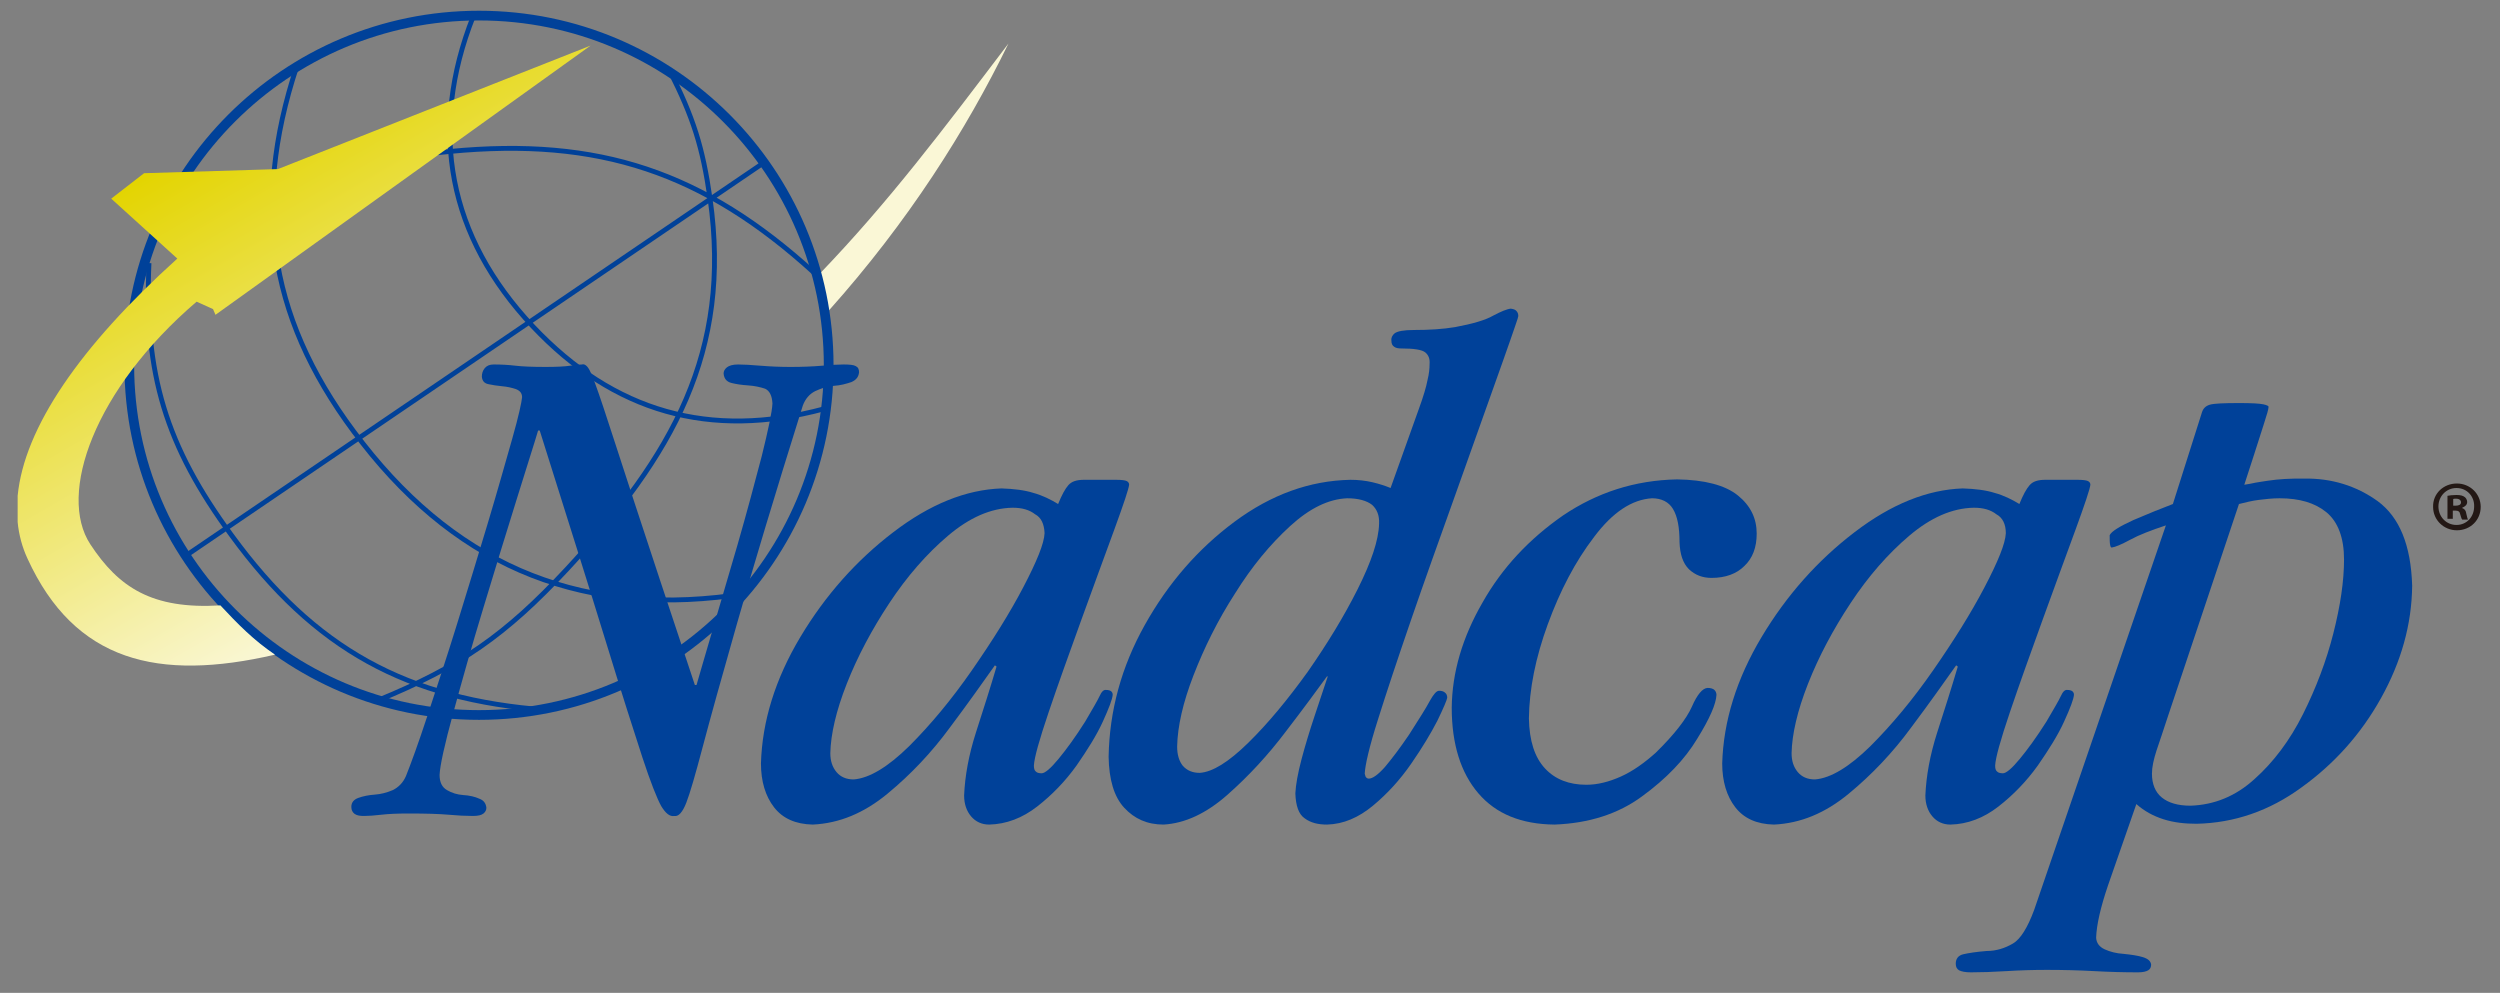 <?xml version="1.0" encoding="utf-8"?>
<!-- Generator: Adobe Illustrator 24.0.3, SVG Export Plug-In . SVG Version: 6.00 Build 0)  -->
<svg version="1.1" id="layer" xmlns="http://www.w3.org/2000/svg" xmlns:xlink="http://www.w3.org/1999/xlink" x="0px" y="0px"
	 viewBox="0 0 609.1 241.9" style="enable-background:new 0 0 609.1 241.9;" xml:space="preserve">
<rect x="0" y="0" width="609.1" height="241.9" fill="#808080" stroke="none"/>
<style type="text/css">
	.st0{fill:#FAF7D6;}
	.st1{fill:none;stroke:#004199;stroke-width:2.368;stroke-miterlimit:3.864;}
	.st2{fill:none;stroke:#004199;stroke-width:1.184;stroke-miterlimit:3.864;}
	.st3{fill:#004199;}
	.st4{clip-path:url(#SVGID_2_);fill:url(#SVGID_3_);}
	.st5{fill:#231815;}
</style>
<g>
	<path class="st0" d="M245.7,10.6c-10.3,21.1-24.4,43.4-43.8,65.1c-0.5-3.1-1.2-6.2-2-9.2C216.6,49.1,229.7,31.7,245.7,10.6"/>
	<path class="st1" d="M31.5,89c0-47.1,38.2-85.2,85.2-85.2c47.1,0,85.2,38.2,85.2,85.2c0,47.1-38.2,85.2-85.2,85.2S31.5,136,31.5,89
		z"/>
	<path class="st2" d="M133.3,173c-34.2-2.5-56.7-14.9-76.9-42.6c-16-21.8-21.3-39.3-20.1-66.3 M181.8,144.6
		c-38.7,6.2-69.4-5.8-93.5-36.7c-22.4-28.6-27.4-57.2-16-91.7 M200.8,99.6c-27.8,7.5-51.3,0.8-71-20.1
		C109.3,57.7,104.3,31.9,115.3,4 M31.5,78.3c22-26.6,43.8-38.2,78.1-41.4c36.3-3.5,61.8,5,88.8,29.6 M163.2,17.3
		c5.7,11.3,8,18.5,9.8,31.1c5.3,37.4-9.2,62.6-34.9,90.3c-14.9,16-25.9,23.7-46.2,32 M186.3,39.5L45.7,135.1"/>
	<path class="st3" d="M188.2,98.3c-0.1,2.1-1,6.3-2.6,12.8c-1.7,6.5-3.6,13.6-5.9,21.6c-2.3,7.9-4.4,15.1-6.3,21.5
		c-1.9,6.4-3.1,10.7-3.7,12.7h-0.4c-6.3-18.9-11.2-33.7-14.7-44.4c-3.5-10.7-6-18.5-7.6-23.3s-2.7-7.8-3.3-8.9
		c-0.6-1.2-1.3-1.7-1.9-1.5c-0.6,0-1.6,0.1-2.9,0.3c-1.3,0.2-3.3,0.3-6,0.3c-3.2,0-5.6-0.1-7.3-0.3c-1.7-0.2-3.4-0.3-5.3-0.3
		c-1,0-1.7,0.3-2.2,0.9s-0.7,1.3-0.7,2.1c0.1,1,0.6,1.6,1.6,1.8c1,0.2,2.1,0.4,3.3,0.5c1.3,0.1,2.5,0.4,3.4,0.7c1,0.4,1.5,1,1.5,2
		c-0.1,1.1-0.8,4.5-2.4,10.1s-3.5,12.4-5.9,20.4s-4.9,16.2-7.5,24.6s-5.1,15.9-7.3,22.6s-4,11.6-5.2,14.6c-0.7,1.6-1.8,2.7-3.2,3.4
		c-1.4,0.6-2.9,1-4.4,1.1s-2.9,0.4-4,0.8s-1.7,1.1-1.7,2.2c0,0.8,0.3,1.3,0.8,1.7c0.6,0.4,1.3,0.5,2.3,0.5c1.1,0,2.5-0.1,4.2-0.3
		c1.7-0.2,3.9-0.3,6.6-0.3c4.3,0,7.6,0.1,9.8,0.3c2.2,0.2,4.2,0.3,5.9,0.3c1.3,0,2.1-0.2,2.6-0.6s0.7-0.9,0.7-1.4
		c-0.1-1-0.6-1.8-1.7-2.2c-1.1-0.5-2.4-0.8-4-0.9c-1.4-0.1-2.7-0.5-3.9-1.2s-1.8-1.9-1.8-3.7c0.1-2.3,1.2-7.3,3.3-15
		s4.5-16.3,7.4-25.8c2.9-9.6,5.6-18.4,8.1-26.4c2.5-8.1,4.3-13.6,5.2-16.7h0.4c6.8,21.6,12.2,38.7,16.1,51.4
		c3.9,12.7,6.9,22.1,8.9,28.2s3.6,10.1,4.6,11.9c1.1,1.8,2.1,2.6,3.2,2.4c1,0.2,2-0.9,2.9-3.2c0.9-2.3,2.2-6.8,4-13.6
		c1.8-6.8,4.6-16.9,8.4-30.2c3.8-13.3,9.1-31,16-53c0.6-1.6,1.6-2.8,3-3.5c1.5-0.7,3-1.2,4.6-1.3c1.6-0.1,3-0.5,4.2-0.9
		c1.2-0.5,1.8-1.3,1.9-2.4c0-0.7-0.2-1.2-0.8-1.5c-0.5-0.3-1.5-0.4-3-0.4c-1.2,0-3,0.1-5.2,0.3c-2.3,0.2-4.9,0.3-7.7,0.3
		c-2.4,0-4.9-0.1-7.3-0.3c-2.4-0.2-4.2-0.3-5.5-0.3s-2.2,0.3-2.7,0.7c-0.6,0.5-0.8,1-0.8,1.5c0.1,1.2,0.7,2,1.9,2.3s2.5,0.5,4.1,0.6
		c1.5,0.1,2.9,0.4,4.1,0.8C187.5,95.2,188.1,96.4,188.2,98.3"/>
	<path class="st3" d="M264.1,116.9c-1.8,0-3,0.4-3.8,1.3s-1.6,2.4-2.5,4.6c-1.8-1.1-3.8-2.1-6-2.7c-2.2-0.7-4.8-1-7.8-1.1
		c-8.6,0.3-17.4,3.8-26.4,10.7c-8.9,6.8-16.5,15.3-22.6,25.5s-9.3,20.5-9.6,30.8c0,4.4,1.1,8,3.2,10.7c2.1,2.7,5.2,4.1,9.4,4.2
		c6.5-0.3,12.5-2.8,18.2-7.5s10.8-10.1,15.2-16.1c4.5-6,8.1-11.1,11-15.2l0.4,0.3c-1.5,5.1-3.2,10.4-5,16s-2.7,10.7-2.9,15.4
		c0,2.1,0.6,3.8,1.7,5.1c1.1,1.3,2.6,2,4.4,2c4.2-0.1,8.1-1.6,11.7-4.4c3.6-2.8,6.8-6.1,9.6-10c2.7-3.9,4.9-7.4,6.4-10.7
		c1.5-3.3,2.3-5.4,2.4-6.5c0-0.4-0.1-0.6-0.4-0.9c-0.3-0.2-0.7-0.3-1.2-0.3c-0.6-0.1-1.1,0.4-1.6,1.5s-1.7,3.1-3.5,6.2
		c-2.4,3.8-4.6,6.8-6.5,9.1c-1.9,2.3-3.3,3.5-4.1,3.5c-0.6,0-1.1-0.1-1.4-0.4c-0.4-0.3-0.5-0.8-0.5-1.5c0.1-1.9,1.3-6.2,3.6-13
		c2.3-6.8,5-14.3,8-22.6c3-8.3,5.7-15.6,8-21.9c2.3-6.3,3.5-9.9,3.6-10.9c0-0.4-0.2-0.7-0.6-0.9c-0.4-0.2-1.3-0.3-2.5-0.3
		L264.1,116.9L264.1,116.9z M254.5,129.9c-0.1,2.5-1.9,6.9-5.2,13.2c-3.3,6.3-7.5,13-12.5,20.2s-10.1,13.3-15.3,18.5
		c-5.2,5.1-9.7,7.8-13.5,8.1c-1.8,0-3.2-0.6-4.2-1.8c-1-1.2-1.5-2.7-1.5-4.6c0.1-4.6,1.4-10.3,4-16.9s6.1-13.2,10.4-19.7
		c4.3-6.5,9.1-12,14.3-16.4c5.2-4.4,10.4-6.7,15.7-6.8c2.3,0,4.1,0.5,5.5,1.6C253.7,126.1,254.4,127.7,254.5,129.9"/>
	<path class="st3" d="M336,127.6c-0.1,4-1.9,9.3-5.2,15.9c-3.3,6.6-7.4,13.3-12.2,20.2c-4.9,6.8-9.7,12.6-14.5,17.3
		c-4.8,4.7-8.7,7.1-11.8,7.3c-1.8,0-3.1-0.6-4.1-1.7c-0.9-1.1-1.4-2.7-1.4-4.7c0.1-4.9,1.4-10.7,4-17.4c2.6-6.7,5.9-13.4,10.1-19.9
		c4.1-6.6,8.6-12,13.4-16.4c4.8-4.4,9.4-6.6,13.9-6.8c2.8,0,4.8,0.6,6.1,1.6C335.5,124.1,336.1,125.6,336,127.6 M323.5,164.8
		c-0.9,2.8-2,5.9-3.2,9.6c-1.2,3.6-2.3,7.2-3.2,10.6c-0.9,3.4-1.4,6.2-1.5,8.3c0.1,3,0.8,5.1,2.3,6.1c1.5,1.1,3.3,1.5,5.4,1.5
		c4-0.1,7.7-1.7,11.2-4.6s6.6-6.3,9.3-10.2c2.7-3.9,4.8-7.4,6.4-10.5c1.5-3.1,2.3-5,2.4-5.6c0-0.6-0.2-1-0.6-1.3s-0.8-0.4-1.4-0.4
		s-1.3,0.8-2.2,2.4c-0.9,1.7-2.6,4.4-5.1,8.3c-2.3,3.4-4.3,6-5.9,7.9c-1.7,1.9-3,2.8-3.9,2.8c-0.4,0-0.6-0.2-0.8-0.5l-0.2-0.7
		c0.1-2.1,1.1-6.5,3.2-13.1c2.1-6.7,4.8-14.8,8.1-24.4c3.3-9.6,7-19.9,10.9-30.8s7.7-21.7,11.5-32.3c1.4-3.9,2.3-6.6,2.9-8.3
		c0.6-1.7,0.9-2.6,0.8-2.8c0-0.4-0.2-0.8-0.5-1.1c-0.3-0.3-0.7-0.4-1.3-0.5c-1,0.1-2.4,0.7-4.3,1.7c-1.9,1.1-5,2-9.3,2.8
		c-3,0.5-6.3,0.7-10,0.7c-2.5,0-4,0.3-4.7,0.8c-0.6,0.5-0.9,1.1-0.8,1.8c0,0.7,0.2,1.2,0.7,1.5c0.4,0.3,1,0.4,1.7,0.4
		c3.1,0,5.1,0.3,5.9,1s1.1,1.6,1,2.8c0,1-0.1,2.3-0.5,3.9c-0.3,1.6-1,4-2.1,7l-6.9,19.3c-1.2-0.5-2.7-1-4.4-1.4
		c-1.7-0.4-3.5-0.6-5.4-0.6c-9.9,0.2-19.3,3.6-28.2,10.2c-8.9,6.6-16.2,15-21.9,25.2c-5.7,10.2-8.6,20.9-8.8,32.1
		c0.1,5.5,1.3,9.7,3.8,12.4c2.5,2.7,5.6,4.1,9.6,4.1c5.2-0.3,10.4-2.7,15.6-7.3c5.2-4.6,9.9-9.7,14.2-15.4c4.3-5.6,7.6-10.1,10-13.4
		H323.5z"/>
	<path class="st3" d="M353.7,172.4c0,8.9,2.2,15.9,6.5,20.9s10.4,7.5,18.5,7.6c8.4-0.3,15.6-2.6,21.4-6.9c5.9-4.3,10.4-9,13.4-14
		c3.1-5,4.6-8.5,4.7-10.7c0-0.5-0.2-0.9-0.5-1.2c-0.3-0.3-0.9-0.5-1.7-0.5c-1.2,0.1-2.5,1.6-3.8,4.6c-1.3,2.9-4.2,6.7-8.8,11.2
		c-2.8,2.5-5.6,4.5-8.5,5.8s-5.7,2-8.4,2c-4.2,0-7.6-1.3-10.1-4s-3.8-6.7-3.9-12.2c0.1-7.1,1.6-14.7,4.6-22.9
		c3-8.2,6.7-15.3,11.3-21.3c4.5-6,9.2-9.1,14.1-9.4c2.3,0,4.1,0.9,5.1,2.6c1.1,1.8,1.6,4.5,1.6,8.1c0.1,2.9,0.8,5.1,2.3,6.6
		c1.5,1.4,3.3,2.1,5.5,2.1c3.4,0,6.1-1,8-2.9c2-1.9,3-4.5,3-7.9c0-3.7-1.5-6.8-4.6-9.3s-8.1-3.8-14.8-3.9
		c-10.3,0.2-19.5,3.2-27.8,8.8c-8.2,5.7-14.8,12.7-19.6,21.2C356.3,155.3,353.8,163.8,353.7,172.4"/>
	<path class="st3" d="M498.3,116.9c-1.8,0-3,0.4-3.8,1.3s-1.6,2.4-2.5,4.6c-1.8-1.1-3.8-2.1-6-2.7c-2.2-0.7-4.8-1-7.8-1.1
		c-8.6,0.3-17.4,3.8-26.4,10.7c-8.9,6.8-16.5,15.3-22.6,25.5s-9.3,20.5-9.6,30.8c0,4.4,1.1,8,3.2,10.7s5.2,4.1,9.4,4.2
		c6.5-0.3,12.5-2.8,18.2-7.5s10.8-10.1,15.2-16.1c4.5-6,8.1-11.1,11-15.2l0.4,0.3c-1.5,5.1-3.2,10.4-5,16s-2.7,10.7-2.9,15.4
		c0,2.1,0.6,3.8,1.7,5.1c1.1,1.3,2.6,2,4.4,2c4.2-0.1,8.1-1.6,11.7-4.4s6.8-6.1,9.6-10c2.7-3.9,4.9-7.4,6.4-10.7
		c1.5-3.3,2.3-5.4,2.4-6.5c0-0.4-0.1-0.6-0.4-0.9c-0.3-0.2-0.7-0.3-1.2-0.3c-0.6-0.1-1.1,0.4-1.6,1.5s-1.7,3.1-3.5,6.2
		c-2.4,3.8-4.6,6.8-6.5,9.1c-1.9,2.3-3.3,3.5-4.1,3.5c-0.6,0-1.1-0.1-1.4-0.4c-0.4-0.3-0.5-0.8-0.5-1.5c0.1-1.9,1.3-6.2,3.6-13
		s5-14.3,8-22.6c3-8.3,5.7-15.6,8-21.9c2.3-6.3,3.5-9.9,3.6-10.9c0-0.4-0.2-0.7-0.6-0.9c-0.4-0.2-1.3-0.3-2.5-0.3L498.3,116.9
		L498.3,116.9z M488.7,129.9c-0.1,2.5-1.9,6.9-5.2,13.2c-3.3,6.3-7.5,13-12.5,20.2s-10.1,13.3-15.3,18.5c-5.2,5.1-9.7,7.8-13.5,8.1
		c-1.8,0-3.2-0.6-4.2-1.8c-1-1.2-1.5-2.7-1.5-4.6c0.1-4.6,1.4-10.3,4-16.9s6.1-13.2,10.4-19.7s9.1-12,14.3-16.4
		c5.2-4.4,10.4-6.7,15.7-6.8c2.3,0,4.1,0.5,5.5,1.6C487.9,126.1,488.7,127.7,488.7,129.9"/>
	<path class="st3" d="M545.5,122.8c1.6-0.4,3.2-0.8,4.8-1s3.3-0.4,5.1-0.4c4.8,0,8.6,1.1,11.4,3.4c2.8,2.3,4.3,6.2,4.3,11.5
		s-0.9,11.3-2.6,18c-1.7,6.7-4.2,13.3-7.4,19.7c-3.2,6.4-7.2,11.7-11.8,15.8c-4.6,4.2-9.8,6.3-15.6,6.5c-3.1,0-5.4-0.7-7-2
		s-2.4-3.3-2.4-5.8c0-1.6,0.4-3.4,1.1-5.6c0.7-2.1,1.7-5,2.9-8.7L545.5,122.8z M529.4,122.8c-2.9,1.1-6.1,2.4-9.6,3.9
		c-3.5,1.6-5.4,2.8-5.8,3.7c0,1,0,1.8,0.1,2.3s0.2,0.7,0.4,0.7c0.8-0.1,2.3-0.7,4.5-1.9c2.2-1.2,5.1-2.3,8.7-3.5l-32.1,93.7
		c-1.6,4.3-3.3,7.1-5.2,8.2s-4,1.8-6.4,1.8c-2.5,0.2-4.4,0.5-5.7,0.8c-1.2,0.3-1.8,1.1-1.8,2.3c0,0.8,0.3,1.3,0.8,1.6
		c0.6,0.3,1.5,0.5,2.9,0.5c2.6,0,5.5-0.1,8.7-0.3c3.2-0.2,6.5-0.3,9.8-0.3c4,0,7.8,0.1,11.5,0.3c3.6,0.2,7.2,0.3,10.7,0.3
		c1.2,0,2-0.2,2.5-0.5s0.7-0.8,0.7-1.4c-0.1-0.8-0.7-1.4-2-1.8s-2.8-0.6-4.7-0.8c-1.7-0.1-3.3-0.5-4.6-1.1c-1.3-0.6-2-1.5-2.1-2.8
		c0.1-3.2,1.1-7.5,2.9-12.8c1.9-5.4,4.2-12,6.9-19.8c1.9,1.7,4.1,2.9,6.6,3.7c2.5,0.8,5.2,1.1,8.1,1.1c9.1-0.2,17.7-3.1,25.6-8.9
		c7.9-5.7,14.4-12.9,19.3-21.7s7.5-17.9,7.6-27.4c-0.3-9.9-3.1-16.7-8.4-20.6c-5.3-3.8-11.3-5.6-17.9-5.5c-1.8,0-3.4,0-4.8,0.1
		c-1.4,0.1-2.7,0.2-3.9,0.4c-1.2,0.2-2.2,0.3-3.2,0.5c-0.9,0.2-1.9,0.4-2.7,0.5c0.7-2.2,1.5-4.7,2.4-7.4c0.9-2.8,1.7-5.3,2.4-7.5
		s1.1-3.5,1.1-4c0.1-0.3-0.4-0.5-1.3-0.7c-1-0.2-2.9-0.3-5.8-0.3c-3.8,0-6.2,0.1-7.2,0.4s-1.6,0.9-1.9,1.8L529.4,122.8z"/>
</g>
<g>
	<g>
		<defs>
			<path id="SVGID_1_" d="M67.7,41.2l-32.6,1l-8,6.2L43.2,63C19.5,84.4,5.9,104.2,4.3,120.8v6.4c0.3,3.1,1.1,6.1,2.4,8.9
				c11.5,25.1,31.8,30,60.3,23.4c-5.2-3.5-9.1-7.5-13.3-12c-16.7,1-24.8-4.4-31.7-14.9c-8-12.2,0.9-37.7,25.9-59.1l4,1.8l0.6,1.4
				l91.4-65.6L67.7,41.2z"/>
		</defs>
		<clipPath id="SVGID_2_">
			<use xlink:href="#SVGID_1_"  style="overflow:visible;"/>
		</clipPath>
		
			<linearGradient id="SVGID_3_" gradientUnits="userSpaceOnUse" x1="-300.135" y1="-210.821" x2="-296.8" y2="-210.821" gradientTransform="matrix(-17.632 -30.539 30.539 -17.632 1249.384 -12744.275)">
			<stop  offset="0" style="stop-color:#FAF7D6"/>
			<stop  offset="1" style="stop-color:#E3D400"/>
		</linearGradient>
		<polygon class="st4" points="39.2,226.7 -62.8,49.9 109.1,-49.3 211.1,127.4 		"/>
	</g>
</g>
<g>
	<path class="st5" d="M597.7,123.2h0.6c0.7,0,1.3-0.2,1.3-0.8c0-0.5-0.4-0.9-1.2-0.9c-0.3,0-0.6,0-0.7,0.1L597.7,123.2L597.7,123.2z
		 M597.6,126.4h-1.3v-5.6c0.5-0.1,1.2-0.2,2.2-0.2c1.1,0,1.6,0.2,2,0.5c0.3,0.2,0.6,0.7,0.6,1.2c0,0.7-0.5,1.1-1.2,1.4v0.1
		c0.6,0.2,0.9,0.6,1,1.4c0.2,0.9,0.3,1.2,0.4,1.4h-1.4c-0.2-0.2-0.3-0.7-0.5-1.3c-0.1-0.6-0.4-0.9-1.2-0.9h-0.6V126.4z M598.5,118.9
		c-2.5,0-4.4,2-4.4,4.5s1.9,4.5,4.4,4.5s4.3-2,4.3-4.5C602.9,121,601.1,118.9,598.5,118.9L598.5,118.9z M598.6,117.8
		c3.2,0,5.8,2.5,5.8,5.7s-2.5,5.7-5.8,5.7c-3.2,0-5.8-2.5-5.8-5.7C592.7,120.3,595.3,117.8,598.6,117.8L598.6,117.8z"/>
</g>
</svg>
